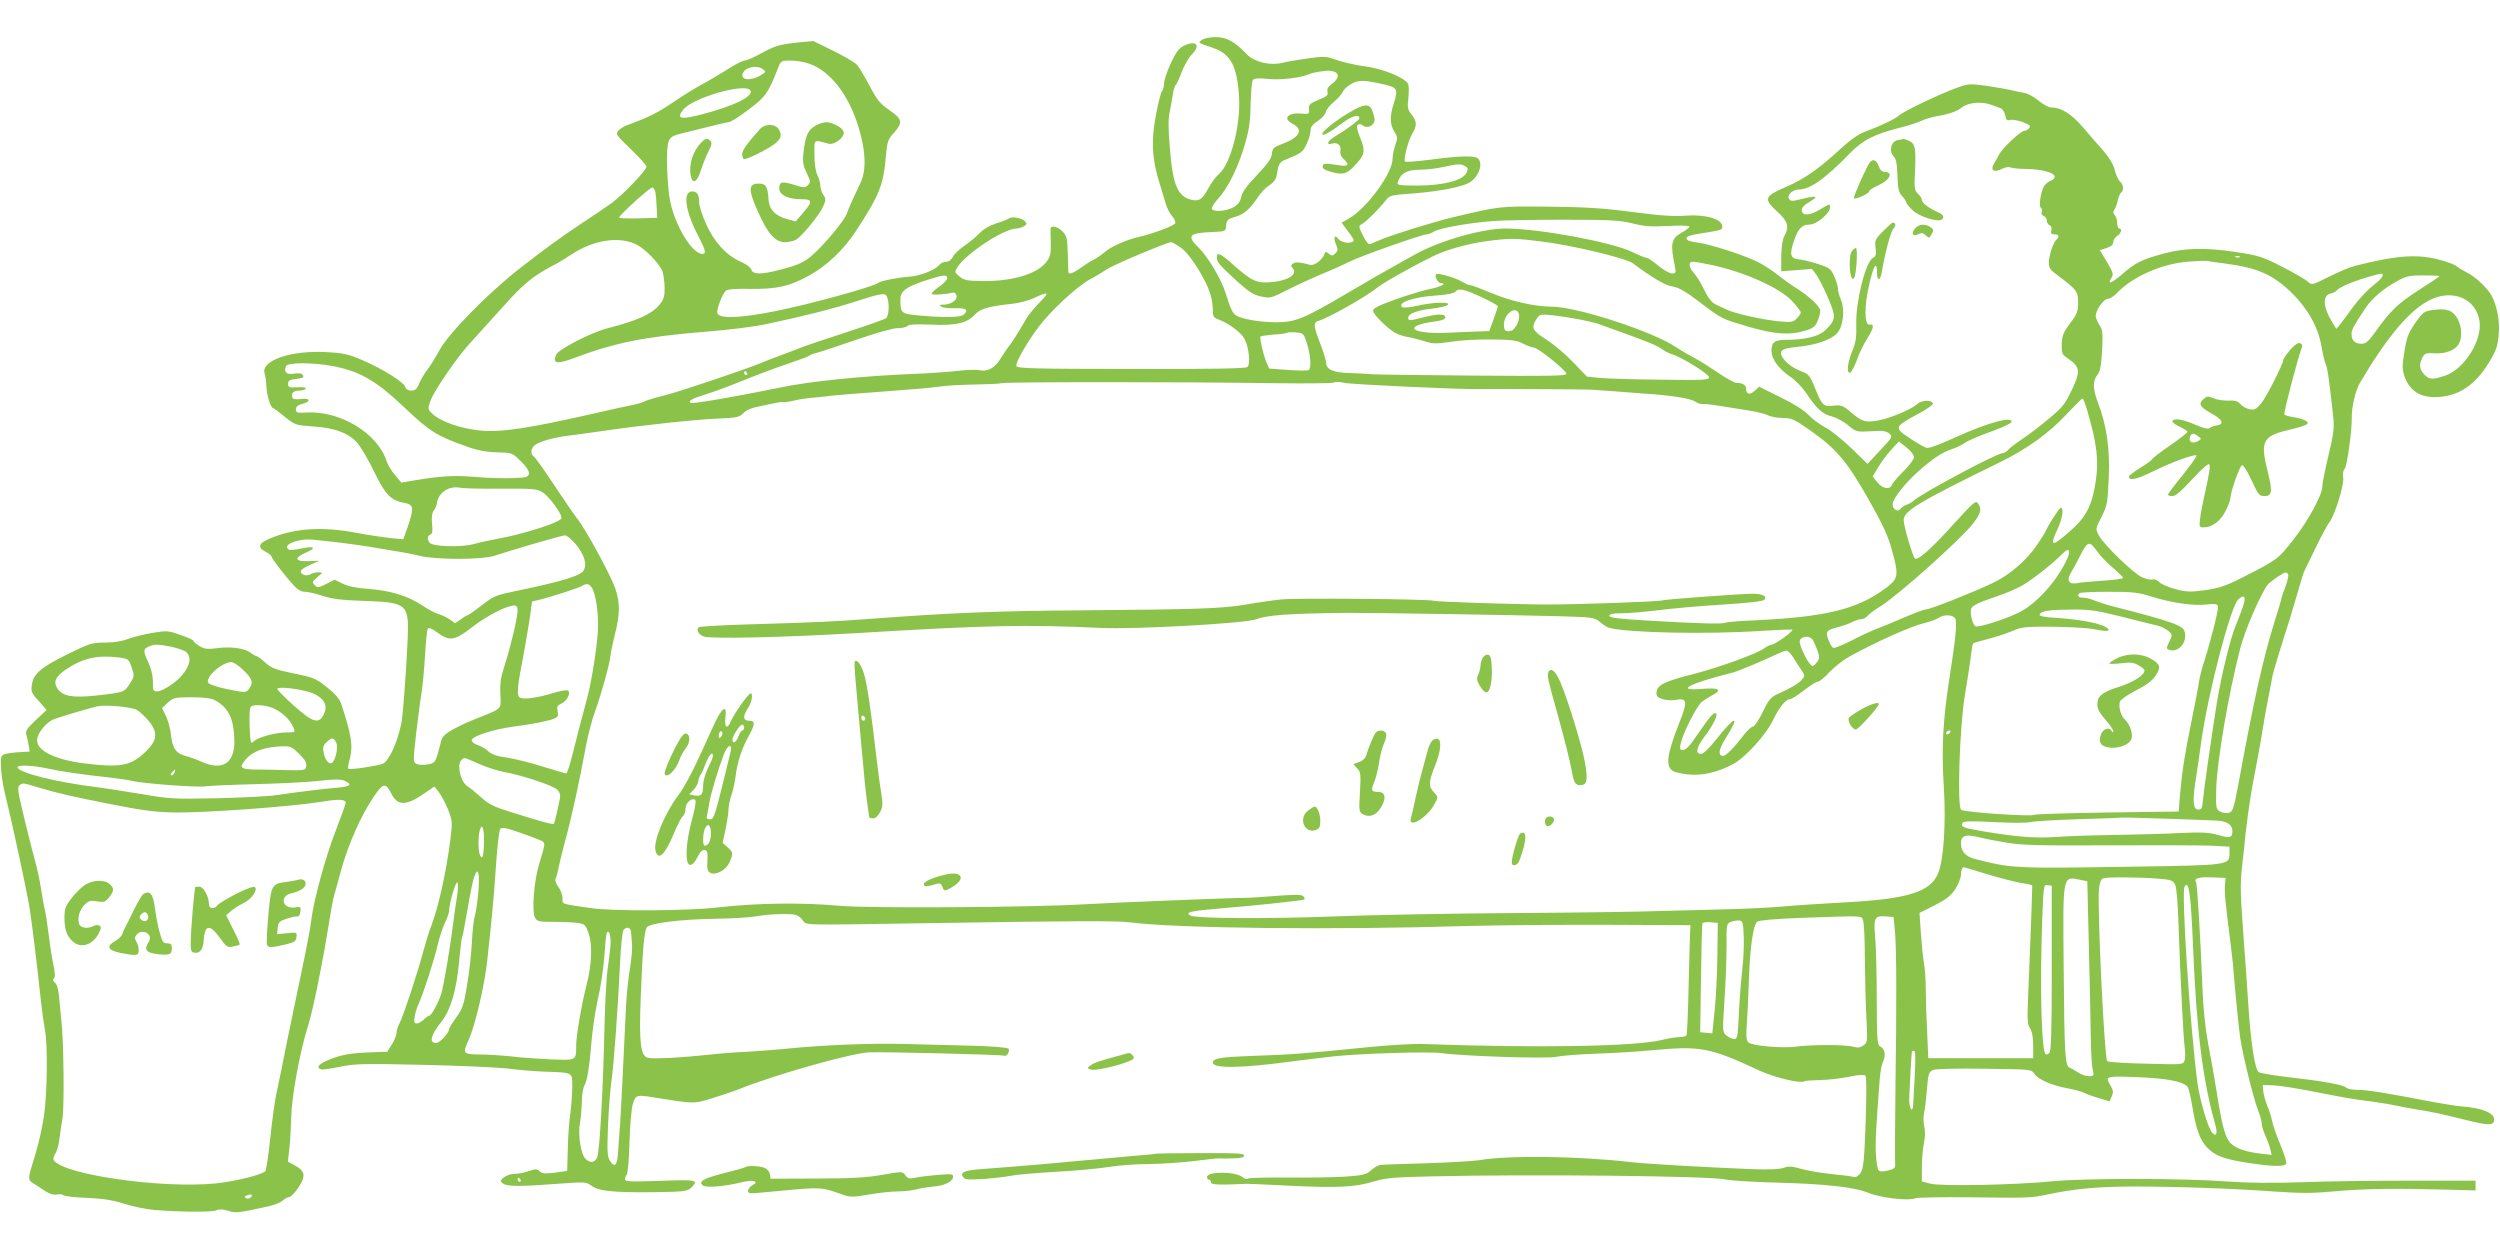 <?xml version="1.0" standalone="no"?>
<!DOCTYPE svg PUBLIC "-//W3C//DTD SVG 20010904//EN"
 "http://www.w3.org/TR/2001/REC-SVG-20010904/DTD/svg10.dtd">
<svg version="1.0" xmlns="http://www.w3.org/2000/svg"
 width="1280pt" height="640pt" viewBox="0 0 1280 640"
 preserveAspectRatio="xMidYMid meet">
<g transform="translate(0,640) scale(0.1,-0.1)"
fill="#8bc34a" stroke="none">
<path d="M6154 6196 c-21 -16 -25 -13 56 -41 92 -32 124 -92 134 -252 9 -143
-43 -342 -102 -393 -16 -14 -40 -45 -53 -70 -32 -59 -47 -71 -84 -64 -74 15
-100 73 -115 262 -9 101 -9 156 -1 190 5 26 13 66 16 89 4 24 10 45 15 48 4 2
18 32 30 66 13 33 36 74 52 90 49 49 21 76 -44 43 -22 -11 -39 -35 -64 -89
-19 -41 -34 -87 -34 -102 0 -16 -5 -34 -10 -39 -6 -6 -20 -60 -31 -120 -25
-127 -21 -220 11 -329 12 -38 28 -92 36 -119 7 -27 23 -60 35 -72 12 -13 19
-29 16 -37 -5 -13 -117 -55 -190 -71 -60 -14 -140 -49 -171 -77 -18 -15 -44
-33 -57 -39 -13 -6 -42 -24 -64 -40 -39 -29 -65 -38 -65 -22 0 4 -2 46 -3 94
-2 76 -5 90 -26 112 -26 27 -60 35 -62 14 -1 -7 0 -41 1 -75 1 -50 -2 -67 -21
-92 -47 -64 -174 -102 -332 -100 -77 1 -93 5 -115 24 -25 21 -25 23 -10 47 48
73 239 198 303 198 9 0 25 5 36 11 16 8 18 13 9 24 -15 18 -68 29 -83 17 -7
-5 -37 -17 -67 -26 -34 -11 -66 -30 -85 -50 -16 -18 -52 -47 -78 -65 -27 -18
-53 -44 -59 -57 -7 -15 -20 -24 -33 -24 -13 0 -29 -7 -36 -17 -21 -25 -96 -55
-148 -59 -68 -5 -151 -22 -164 -32 -26 -21 -363 -113 -532 -146 -178 -35 -281
-39 -292 -10 -6 17 25 100 44 116 9 7 52 11 126 9 134 -2 200 13 301 69 88 48
177 133 237 225 122 186 143 239 155 388 7 73 10 84 41 117 47 53 43 70 -23
116 -48 33 -64 52 -101 124 -25 47 -55 96 -66 109 -12 12 -67 45 -123 72
l-100 49 -93 -9 c-79 -9 -103 -16 -166 -50 -41 -23 -82 -41 -92 -41 -10 0 -50
-20 -88 -45 -39 -24 -96 -59 -129 -76 -32 -17 -99 -58 -150 -93 -80 -54 -121
-75 -238 -118 -15 -5 -34 -18 -42 -27 -15 -17 -11 -23 64 -95 44 -42 80 -82
80 -89 0 -19 -120 -144 -180 -188 -30 -21 -102 -70 -160 -108 -95 -63 -183
-127 -310 -226 -164 -128 -367 -336 -411 -420 -18 -33 -44 -76 -59 -95 -15
-19 -35 -52 -43 -72 -12 -30 -22 -38 -41 -38 -15 0 -27 7 -31 19 -8 25 -112
90 -217 136 -71 31 -98 37 -183 42 -185 11 -342 -43 -320 -110 4 -12 8 -42 9
-67 2 -44 22 -110 35 -110 3 0 30 -20 59 -44 52 -42 56 -43 140 -49 117 -7
191 -35 236 -90 18 -23 57 -90 85 -149 56 -114 82 -140 156 -154 43 -8 45 -26
13 -120 l-23 -65 -65 6 c-36 4 -112 15 -170 26 -182 35 -325 25 -452 -30 -55
-23 -61 -44 -18 -66 16 -9 30 -19 30 -24 0 -10 71 -102 114 -148 19 -22 39
-33 57 -33 15 0 56 -9 91 -21 47 -15 98 -22 197 -25 239 -8 246 -13 238 -202
-8 -170 -24 -386 -32 -425 -21 -100 -63 -192 -94 -207 -25 -11 -171 -33 -178
-26 -3 2 0 21 6 43 20 72 12 127 -43 292 -8 23 -32 51 -73 83 -56 45 -70 50
-169 70 -92 19 -113 26 -145 55 -20 18 -40 33 -44 33 -4 0 -19 8 -33 19 -34
23 -102 32 -174 22 -48 -6 -62 -4 -88 12 -16 10 -30 22 -30 26 0 4 -29 18 -66
30 -61 22 -70 23 -142 11 -42 -7 -99 -21 -125 -31 -31 -12 -73 -19 -119 -19
-67 0 -79 -4 -193 -60 -137 -68 -174 -100 -182 -157 -5 -35 -1 -43 36 -83 l40
-45 -56 -52 c-46 -44 -54 -56 -48 -75 4 -13 9 -37 12 -54 l5 -32 -67 -4 c-43
-3 -70 -9 -76 -19 -11 -17 -2 -121 18 -199 31 -124 104 -461 124 -575 10 -61
41 -311 59 -485 6 -52 15 -117 20 -143 15 -72 12 -328 -5 -442 -8 -55 -28
-143 -44 -195 -40 -129 -40 -130 -10 -149 14 -9 41 -26 60 -39 22 -15 43 -21
60 -18 14 3 30 1 35 -4 5 -5 59 -11 119 -13 82 -4 131 -11 190 -30 44 -14 114
-29 155 -32 136 -11 295 -12 317 -2 16 7 34 6 61 -2 39 -13 48 -12 204 22 31
7 65 20 75 30 11 9 24 17 30 17 14 0 48 39 67 78 20 39 11 61 -36 86 l-34 18
8 72 c4 39 8 109 9 156 2 105 45 340 87 470 24 77 72 311 102 498 12 73 23
139 25 145 2 7 20 73 40 147 37 135 103 284 168 380 50 73 61 75 92 14 31 -60
75 -60 165 2 l54 37 23 -29 c12 -16 34 -56 47 -89 23 -59 23 -62 11 -161 -21
-162 -61 -340 -95 -429 -11 -27 -29 -86 -41 -130 -28 -107 -103 -335 -123
-373 -9 -17 -16 -40 -16 -52 0 -11 -11 -37 -24 -58 l-23 -37 -89 -3 c-102 -4
-152 -13 -217 -41 -46 -20 -59 -37 -34 -46 6 -3 50 3 97 13 76 16 121 17 425
10 187 -4 383 -13 435 -19 52 -7 138 -14 190 -16 146 -5 140 -2 140 -77 0 -36
-5 -98 -10 -138 -6 -40 -12 -122 -13 -183 l-3 -110 -63 -9 c-51 -6 -66 -5 -78
7 -14 13 -20 13 -56 1 -22 -8 -54 -14 -72 -14 -18 0 -43 -8 -55 -18 -19 -16
-20 -19 -7 -30 21 -18 90 -18 297 -2 126 9 132 9 160 -12 41 -30 139 -37 417
-30 58 2 77 6 93 22 39 39 28 41 -160 34 -151 -5 -180 -4 -180 8 0 8 4 18 9
23 5 6 12 80 14 165 2 85 10 174 17 198 15 47 19 48 115 32 203 -32 194 -32
285 -5 47 14 112 36 145 49 180 73 578 185 665 188 91 3 681 -12 690 -17 14
-8 34 25 23 36 -6 6 -85 12 -184 15 -96 2 -255 6 -354 9 -174 4 -409 -5 -605
-25 -52 -5 -140 -12 -195 -15 -55 -2 -143 -9 -195 -15 -135 -15 -287 -23 -313
-16 -38 9 -46 80 -36 321 9 230 17 322 30 346 11 22 168 42 355 45 82 1 177 7
209 13 32 6 92 11 132 11 68 0 76 -2 99 -27 30 -33 -49 -30 689 -19 685 11
921 12 985 4 252 -32 1049 -40 1740 -19 157 4 476 7 710 6 l425 -2 -1 -24 c-1
-13 -5 -138 -8 -277 -3 -140 -8 -258 -11 -263 -4 -5 -20 -9 -37 -9 -16 0 -56
-6 -87 -14 -135 -34 -628 -43 -1236 -21 -44 1 -168 -6 -275 -17 -317 -32 -396
-38 -585 -44 -166 -6 -205 -12 -205 -35 0 -30 142 -29 400 6 63 8 160 20 215
26 127 15 497 26 556 17 101 -15 540 -30 587 -19 26 6 117 13 202 16 85 3 211
10 280 17 257 24 301 16 553 -101 81 -38 215 -70 236 -57 3 3 40 5 81 6 41 1
108 9 148 17 46 10 77 12 83 6 6 -6 6 -99 1 -240 -7 -194 -11 -234 -25 -257
-12 -17 -24 -25 -35 -22 -9 3 -62 10 -117 15 -55 6 -125 18 -155 27 -44 13
-61 14 -87 5 -22 -8 -76 -10 -165 -7 -284 12 -537 27 -618 36 -268 31 -625 36
-775 10 -33 -5 -157 -12 -275 -16 -118 -3 -224 -7 -236 -9 -11 -3 -32 -15 -46
-28 -23 -21 -40 -25 -127 -31 -55 -4 -187 -6 -294 -5 -106 1 -199 -1 -206 -5
-7 -5 -20 -2 -29 7 -35 30 -182 30 -182 1 0 -8 5 -14 10 -14 6 0 10 -6 10 -14
0 -12 43 -14 185 -7 6 0 105 -4 220 -10 246 -12 334 -7 430 22 59 18 105 22
300 26 502 12 1430 2 1500 -16 22 -5 126 -12 230 -15 276 -7 427 -23 500 -53
63 -26 207 -43 242 -28 10 4 128 6 263 5 319 -4 327 -4 412 14 135 29 252 40
433 41 228 0 521 -10 734 -26 132 -9 196 -9 311 2 146 13 305 15 570 8 l145
-4 0 25 0 25 -335 0 c-184 0 -434 -3 -555 -8 -147 -5 -275 -4 -385 4 -231 17
-724 17 -890 1 -190 -19 -576 -27 -628 -12 l-42 11 0 74 c0 41 5 96 11 124 6
31 7 62 1 83 -4 18 -5 49 -1 68 5 19 11 75 15 123 7 83 9 89 33 99 16 6 120 8
264 6 236 -3 238 -3 253 -26 19 -29 91 -60 169 -74 33 -6 71 -16 85 -23 14 -7
49 -20 78 -28 l53 -16 11 25 c9 20 8 31 -5 54 -30 51 -29 51 136 45 151 -6
234 -22 257 -49 6 -8 17 -54 25 -103 19 -116 39 -171 77 -210 41 -42 89 -59
215 -78 128 -19 182 -19 189 -2 2 7 -11 50 -30 95 -19 45 -38 98 -42 119 -4
21 -15 57 -25 80 -9 22 -19 56 -21 75 l-3 33 55 -2 c30 -1 127 -16 215 -34
187 -36 174 -34 290 -49 50 -7 104 -16 120 -20 17 -4 64 -13 105 -20 89 -14
121 -21 262 -56 113 -28 138 -27 138 5 0 33 -66 59 -165 66 -27 2 -108 15
-180 29 -218 42 -308 56 -355 56 -26 0 -51 5 -57 11 -15 15 -119 34 -298 54
-77 9 -145 21 -151 26 -20 17 -41 156 -54 364 -5 83 -14 211 -20 285 -20 272
-21 307 -11 400 6 52 12 104 13 115 2 46 30 252 40 299 15 77 48 254 57 316 7
46 20 112 47 253 3 17 45 155 86 282 10 33 30 100 44 148 13 48 28 95 33 105
5 9 30 62 57 117 26 55 58 114 70 130 30 40 78 198 71 232 -3 16 0 35 8 43 12
15 37 193 36 260 -1 55 19 142 42 180 140 237 254 372 358 424 117 58 237 7
254 -108 15 -100 -79 -248 -178 -280 -64 -21 -80 -20 -105 7 -25 26 -27 51 -9
87 11 21 18 24 64 21 57 -3 106 17 123 50 18 33 14 91 -9 130 -25 42 -57 52
-130 41 -41 -6 -48 -13 -86 -67 -35 -51 -43 -74 -55 -147 -12 -79 -11 -91 4
-133 27 -68 80 -101 162 -98 111 4 195 59 267 176 37 61 45 83 50 140 7 71 -7
148 -36 203 -20 38 -83 98 -127 119 -19 10 -43 24 -52 32 -9 8 -52 24 -95 35
-111 28 -218 20 -428 -34 -22 -5 -80 -30 -129 -54 -88 -44 -89 -45 -110 -26
-12 11 -70 45 -131 76 -102 52 -120 58 -240 76 -153 23 -257 21 -366 -8 -111
-30 -144 -46 -210 -103 -59 -51 -82 -59 -58 -21 11 17 8 28 -23 80 l-37 61 35
11 c23 8 34 18 34 31 0 10 9 24 20 31 21 13 27 38 10 38 -5 0 -10 13 -10 28 0
15 -6 34 -12 40 -9 9 -10 17 -2 30 7 10 15 32 18 50 4 17 12 34 17 37 14 9 11
41 -6 55 -9 7 -21 33 -27 58 -7 29 -28 64 -57 98 -25 28 -73 83 -106 122 -60
70 -112 102 -164 102 -12 0 -41 16 -64 35 -23 20 -56 37 -76 40 -20 3 -52 10
-71 15 -19 4 -74 14 -122 21 -82 11 -90 11 -150 -11 -91 -33 -270 -119 -293
-140 -21 -19 -94 -54 -178 -85 -30 -11 -74 -41 -120 -84 -116 -107 -189 -158
-283 -198 -111 -48 -116 -61 -45 -126 55 -49 64 -79 36 -127 -9 -16 -14 -54
-15 -102 l0 -77 79 6 78 6 23 -30 c12 -17 39 -70 60 -119 42 -99 41 -111 -17
-167 -32 -30 -104 -47 -199 -47 -58 0 -74 -12 -74 -56 0 -42 36 -92 95 -132
27 -18 64 -56 83 -85 53 -80 83 -107 130 -119 24 -6 62 -26 85 -46 41 -34 43
-34 115 -30 58 4 78 2 94 -11 19 -16 19 -18 -45 -86 l-65 -70 -85 82 c-47 45
-107 93 -134 106 -26 14 -64 42 -83 62 -21 23 -78 59 -144 91 l-109 54 -23
-21 c-25 -23 -44 -18 -44 11 0 19 -19 30 -50 30 -10 0 -54 24 -97 54 -43 29
-98 64 -123 76 -25 13 -64 36 -88 52 -116 80 -510 208 -638 208 -86 0 -214 29
-311 71 -51 21 -98 39 -105 39 -7 0 -26 8 -43 18 -32 20 -124 46 -132 38 -10
-10 9 -46 25 -46 34 0 -5 -20 -58 -30 -30 -6 -108 -29 -172 -52 -87 -31 -118
-46 -118 -59 0 -17 66 -84 111 -112 13 -8 42 -18 64 -22 22 -3 62 -14 88 -22
43 -14 60 -14 135 -3 48 8 142 13 209 12 101 -1 129 -4 162 -22 22 -11 47 -20
55 -20 20 0 166 -117 166 -134 0 -11 -83 -12 -477 -9 -263 2 -496 5 -518 7
-22 2 -74 5 -115 6 -83 2 -120 18 -120 53 -1 12 -14 56 -30 97 -34 87 -37 109
-12 116 58 18 250 127 306 173 33 28 249 146 316 174 80 32 178 56 279 67 82
10 122 9 233 -5 157 -18 441 -86 478 -113 101 -75 166 -113 203 -119 31 -4 67
-25 137 -78 118 -90 111 -86 256 -129 132 -38 208 -43 287 -19 40 12 52 22 63
49 8 18 14 42 14 53 0 21 -59 77 -128 119 -24 15 -63 43 -89 64 -25 20 -66 47
-92 61 -63 35 -253 97 -320 105 -39 5 -56 11 -56 22 0 11 24 18 93 28 85 13
93 16 90 35 -5 37 -87 60 -186 53 -62 -5 -135 0 -277 19 -153 20 -243 25 -432
27 -250 2 -240 3 -478 -53 -106 -25 -329 -95 -383 -119 -23 -11 -47 -20 -52
-20 -6 0 -20 21 -33 46 -22 46 -22 47 -2 58 22 12 89 80 120 120 19 26 26 27
145 36 69 5 161 18 205 29 66 16 85 25 108 52 28 35 35 77 15 97 -16 16 -89
15 -240 -5 -70 -9 -131 -14 -134 -10 -10 9 16 108 37 143 25 41 24 63 -4 98
-20 25 -22 35 -16 85 3 31 3 63 -2 72 -16 31 -130 78 -219 89 -47 6 -111 21
-144 32 -55 20 -64 21 -150 9 -50 -7 -110 -17 -132 -23 -63 -15 -143 5 -180
44 -61 64 -103 88 -159 88 -29 0 -60 -6 -71 -14z m-2011 -122 c108 -37 204
-161 254 -329 37 -124 39 -217 8 -283 -43 -90 -64 -138 -69 -155 -8 -27 -84
-122 -146 -184 -60 -61 -90 -77 -195 -104 -94 -25 -141 -25 -148 0 -3 11 -25
28 -54 41 -73 31 -139 103 -179 196 -19 42 -34 90 -34 105 0 42 -10 59 -36 59
-50 0 -36 -101 32 -230 36 -69 41 -90 21 -90 -53 0 -139 141 -166 270 -13 66
-21 228 -13 279 7 47 15 54 77 69 179 45 222 55 238 57 10 1 56 30 101 65 86
64 100 84 150 213 14 36 17 37 64 37 27 0 69 -7 95 -16z m-238 -28 c18 -13 17
-14 -6 -29 -51 -33 -110 -29 -96 7 12 32 71 45 102 22z m2923 -12 c31 -9 28
-36 -7 -62 -21 -15 -28 -27 -24 -42 4 -17 -3 -24 -46 -41 -45 -19 -51 -25 -49
-48 3 -24 0 -26 -31 -23 -77 8 -108 -24 -51 -53 55 -29 34 -69 -55 -102 -44
-16 -50 -22 -53 -51 -2 -24 -22 -51 -77 -109 -50 -53 -76 -88 -80 -111 -4 -23
-16 -39 -38 -52 -34 -21 -102 -27 -112 -10 -4 6 11 30 33 54 50 54 104 165
137 281 20 69 27 116 28 200 2 61 6 116 11 124 7 10 24 12 77 7 64 -7 168 5
214 25 11 5 34 10 50 12 17 2 35 5 40 5 6 1 20 -1 33 -4z m257 -66 c69 -15 75
-25 51 -98 -21 -64 -20 -109 3 -144 17 -26 18 -32 5 -69 -8 -22 -14 -53 -14
-70 0 -75 -137 -260 -229 -309 l-32 -18 23 -31 c41 -55 42 -58 36 -65 -14 -13
-62 -6 -75 12 -19 26 -28 9 -13 -26 11 -27 11 -34 -3 -47 -14 -14 -18 -14 -33
-2 -15 12 -18 12 -22 0 -11 -32 -53 -63 -75 -57 -49 14 -73 16 -86 7 -13 -8
-13 -12 -1 -26 24 -29 -24 -61 -104 -69 -80 -8 -103 2 -198 85 -70 63 -88 71
-88 40 0 -23 16 -41 107 -124 57 -51 83 -68 120 -75 46 -10 51 -9 133 33 47
24 126 60 175 81 50 20 115 49 146 65 61 30 369 139 394 139 9 0 26 7 38 15
25 16 172 43 297 53 47 4 211 7 365 7 242 0 290 -3 354 -19 60 -15 95 -18 182
-13 60 3 109 2 109 -3 0 -5 -18 -19 -40 -31 -54 -31 -59 -56 -34 -176 6 -29 4
-33 -16 -33 -12 0 -44 18 -70 40 -26 22 -53 40 -60 40 -6 0 -39 13 -73 30
-107 51 -478 120 -649 120 -119 0 -339 -63 -463 -133 -11 -6 -54 -30 -95 -53
-41 -22 -154 -87 -250 -144 -228 -134 -267 -150 -370 -150 -45 0 -110 7 -146
16 -72 18 -72 18 -109 134 -23 72 -90 185 -137 231 -64 62 -52 77 72 81 65 3
65 3 68 34 3 28 8 33 47 44 45 13 75 39 118 104 14 21 39 47 56 57 17 10 33
30 36 44 3 14 7 36 10 50 4 16 16 30 33 36 85 34 93 40 112 82 11 23 20 54 20
68 0 19 10 32 38 50 20 13 38 34 40 45 2 12 21 36 42 53 21 17 41 40 45 51 4
11 23 29 43 40 40 22 65 21 167 -2z m-3242 -33 c12 -30 -86 -78 -251 -121
-108 -28 -130 -22 -95 23 46 63 329 143 346 98z m6362 -75 c11 -4 28 -11 38
-14 9 -3 20 -19 24 -36 4 -25 9 -29 25 -24 11 3 40 -2 64 -11 37 -14 43 -20
33 -31 -6 -8 -18 -14 -25 -14 -18 0 -111 -88 -128 -120 -7 -14 -19 -35 -26
-47 -22 -34 -1 -49 39 -28 18 9 37 12 44 8 7 -4 44 -8 82 -8 78 -1 145 -19
145 -40 0 -8 -9 -17 -20 -20 -11 -4 -27 -16 -34 -28 -18 -29 -29 -104 -16
-112 5 -3 7 -12 4 -20 -4 -8 1 -18 10 -21 9 -3 16 -14 16 -24 0 -10 6 -20 14
-23 9 -4 12 -14 9 -26 -4 -16 -1 -21 16 -21 23 0 27 -10 9 -28 -17 -17 -38
-82 -38 -118 0 -25 8 -37 43 -62 100 -75 107 -84 107 -141 0 -45 -5 -59 -41
-106 -35 -47 -41 -62 -43 -107 -1 -48 1 -53 34 -75 60 -41 63 -66 18 -159 -33
-71 -48 -90 -116 -146 -42 -36 -104 -83 -137 -105 -34 -23 -67 -48 -74 -57 -7
-9 -20 -16 -27 -16 -30 0 -406 -201 -453 -241 -10 -10 -28 -20 -39 -23 -11 -4
-26 -13 -32 -22 -15 -17 -40 -2 -40 25 1 27 62 105 130 166 77 68 120 97 175
116 22 7 52 22 66 32 15 11 73 36 130 56 56 20 104 42 107 49 11 34 -122 -2
-288 -78 -81 -37 -136 -57 -147 -53 -27 10 -127 74 -135 87 -16 23 -6 33 82
81 50 26 89 53 87 59 -7 20 -58 18 -81 -3 -30 -28 -153 -79 -213 -86 -56 -8
-70 -3 -131 48 -36 31 -46 34 -84 30 -52 -6 -58 -1 -96 92 -26 64 -30 69 -77
87 -58 23 -107 75 -94 99 6 12 29 18 82 23 90 8 175 37 204 71 30 34 40 119
19 169 -9 21 -16 48 -16 60 0 11 -9 40 -19 62 -17 38 -25 44 -82 62 -35 12
-80 22 -99 24 -43 4 -49 25 -25 95 21 62 41 83 79 83 37 0 106 58 106 89 0 19
-3 18 -49 -10 -55 -34 -96 -36 -96 -4 0 12 14 27 38 40 20 12 35 24 32 27 -3
3 -33 -1 -66 -10 -52 -13 -62 -13 -69 -1 -13 20 18 49 52 49 55 0 136 57 257
183 70 71 126 100 266 135 33 8 79 23 101 33 23 10 59 21 80 24 60 10 107 26
125 42 36 30 109 36 164 13z m-2705 -310 c17 -9 18 -14 8 -35 -18 -39 -119
-65 -251 -65 -97 0 -106 2 -100 18 16 46 44 62 112 63 36 0 91 7 121 14 72 16
88 17 110 5z m-4145 -132 c3 -13 6 -48 7 -78 l3 -55 -97 -3 c-54 -1 -98 0 -98
4 0 12 156 154 170 154 5 0 12 -10 15 -22z m-98 -269 c45 -22 119 -97 135
-139 5 -14 10 -50 11 -82 0 -48 -4 -61 -28 -90 -40 -47 -108 -78 -265 -119
-83 -21 -249 -107 -262 -134 -21 -47 2 -52 94 -17 208 78 359 108 663 133 128
10 256 26 320 40 190 40 339 78 458 116 110 36 141 42 152 33 19 -16 20 -103
2 -119 -8 -6 -99 -38 -203 -72 -104 -34 -209 -69 -234 -79 -25 -10 -72 -28
-105 -40 -33 -12 -73 -28 -90 -35 -71 -31 -437 -154 -505 -170 -41 -10 -84
-23 -95 -28 -11 -6 -36 -14 -55 -18 -19 -3 -125 -27 -235 -52 -297 -67 -438
-89 -537 -83 -113 8 -229 48 -271 94 -16 17 -16 23 -4 58 18 51 136 224 201
294 28 31 104 115 169 187 113 126 156 161 278 224 14 8 46 27 70 43 114 77
246 98 336 55z m2790 -18 c25 -18 59 -61 91 -114 52 -86 71 -142 72 -207 0
-32 4 -37 34 -48 49 -18 113 -67 129 -99 22 -43 30 -128 14 -142 -10 -8 -176
-11 -596 -10 -489 0 -583 3 -587 14 -8 19 78 162 141 235 68 80 186 185 238
211 23 12 60 34 82 49 37 25 306 138 331 140 6 0 29 -13 51 -29z m5420 -47
c-3 -3 -12 -4 -19 -1 -8 3 -5 6 6 6 11 1 17 -2 13 -5z m-76 -33 c166 -22 242
-55 337 -145 83 -79 140 -177 157 -275 8 -45 18 -87 22 -94 8 -13 16 -63 34
-225 13 -108 13 -110 -32 -299 -10 -45 -19 -93 -19 -106 0 -41 -77 -181 -147
-269 -82 -104 -78 -101 -274 -201 -76 -38 -111 -49 -181 -59 -75 -10 -95 -9
-151 6 -36 10 -73 26 -82 36 -9 10 -24 16 -35 13 -10 -3 -34 3 -54 12 -46 22
-197 169 -220 214 -18 33 -17 34 14 95 29 58 31 70 37 201 6 151 -11 267 -56
385 -26 68 -27 110 -2 141 14 18 19 48 24 125 4 89 3 105 -14 130 -10 16 -19
37 -19 46 0 30 41 88 62 88 10 0 31 13 46 29 80 84 228 150 362 161 47 4 92 6
100 4 8 -2 49 -8 91 -13z m-2631 -7 c174 -37 354 -118 418 -188 23 -25 42 -50
42 -56 0 -5 -9 -19 -21 -31 -19 -19 -28 -20 -92 -14 -78 7 -227 40 -267 60
-14 6 -38 18 -55 26 -21 10 -39 33 -60 76 -16 34 -40 72 -52 85 -27 29 -30 58
-5 58 9 0 51 -7 92 -16z m3439 -56 c0 -7 -22 -30 -49 -50 -27 -21 -71 -68 -99
-105 -27 -38 -58 -79 -69 -93 l-20 -24 -21 34 c-49 80 -51 140 -5 148 10 2 24
9 29 16 14 16 82 45 157 67 78 22 78 22 77 7z m-7349 -12 c0 -8 -18 -27 -40
-43 -22 -15 -40 -32 -40 -37 0 -8 66 -4 110 6 8 2 16 -6 18 -18 3 -22 -31 -44
-71 -44 -18 0 -19 -2 -7 -10 8 -6 39 -9 69 -8 58 2 73 -9 45 -33 -18 -15 -98
-16 -231 -4 -89 8 -93 12 -93 81 0 43 27 64 123 96 94 31 117 34 117 14z
m7640 10 c0 -2 -47 -34 -104 -70 -107 -68 -149 -109 -224 -215 -35 -49 -49
-61 -71 -61 -34 0 -51 17 -51 49 0 24 8 38 73 136 32 48 91 98 161 136 44 25
62 29 134 29 45 0 82 -2 82 -4z m-4897 -111 c43 -20 77 -40 76 -43 0 -4 -10
-34 -22 -67 l-22 -60 -55 -2 c-30 -1 -96 -4 -145 -6 -200 -11 -256 34 -72 58
31 4 47 11 47 21 0 18 -40 18 -113 -1 -71 -18 -77 -18 -77 -2 0 21 47 39 123
47 38 4 74 13 80 19 17 17 -79 14 -159 -5 -39 -9 -71 -11 -76 -6 -23 23 58 51
174 59 58 4 92 11 100 20 16 20 48 12 141 -32z m-2270 -23 c-26 -27 -57 -64
-68 -83 -48 -82 -69 -116 -89 -141 -11 -14 -32 -45 -45 -67 -28 -46 -66 -66
-109 -56 -17 3 -65 2 -109 -4 -43 -5 -141 -12 -218 -15 -271 -11 -538 -38
-695 -71 -207 -43 -443 -84 -453 -78 -16 9 5 22 70 42 38 11 124 43 193 71 69
28 172 67 229 86 57 19 109 38 115 43 6 5 22 11 36 14 14 3 104 33 200 66 104
36 192 61 217 61 23 0 45 5 49 11 5 8 42 10 118 7 130 -6 186 7 226 50 28 32
73 44 196 57 34 4 83 17 110 30 74 35 80 30 27 -23z m2453 -57 c10 -25 -15
-82 -38 -88 -29 -8 -38 -1 -38 31 0 54 60 99 76 57z m314 -31 c41 -8 82 -18
90 -21 8 -3 56 -20 105 -38 146 -52 199 -74 225 -93 14 -10 35 -21 48 -25 45
-11 192 -102 192 -118 0 -15 -24 -16 -246 -13 -136 1 -276 6 -313 9 l-66 7
-70 73 c-38 40 -100 92 -137 116 -73 46 -80 61 -51 106 16 24 20 25 82 19 36
-4 100 -14 141 -22z m-1398 -124 c19 -62 23 -126 8 -135 -6 -3 -53 -3 -106 1
l-96 7 -14 33 c-17 41 -36 125 -30 131 3 3 33 7 68 10 34 2 64 6 67 9 3 3 23
4 45 2 39 -3 41 -4 58 -58z m-4985 -115 c135 -26 220 -75 360 -208 128 -122
167 -148 311 -199 65 -24 107 -32 166 -34 78 -2 79 -2 123 -46 28 -27 43 -50
41 -63 -3 -18 -12 -20 -83 -23 -44 -2 -129 1 -190 6 -108 9 -170 6 -310 -17
l-70 -12 -32 38 c-18 21 -38 54 -44 73 -46 142 -236 257 -409 248 -49 -3 -55
-1 -55 16 0 14 10 22 33 28 47 12 41 32 -8 25 -25 -3 -40 -1 -43 7 -8 22 5 36
33 36 16 0 32 4 35 10 4 6 -12 9 -42 7 -42 -2 -48 0 -48 18 0 16 8 21 42 25
33 4 41 8 34 19 -6 10 -20 12 -46 8 -38 -6 -53 7 -41 38 7 20 137 20 243 0z
m2118 -35 c3 -5 1 -10 -4 -10 -6 0 -11 5 -11 10 0 6 2 10 4 10 3 0 8 -4 11
-10z m2705 -52 c151 -2 285 -1 297 3 12 5 36 4 55 -1 27 -8 608 -35 688 -32
44 1 544 -1 575 -3 17 -1 68 -5 115 -8 47 -4 117 -9 155 -12 132 -8 238 -24
262 -40 13 -9 32 -15 41 -14 9 2 51 -3 92 -10 41 -6 107 -17 145 -23 39 -6 82
-17 97 -24 15 -8 49 -14 76 -14 44 0 58 -6 138 -62 136 -96 188 -157 296 -346
72 -126 102 -189 122 -259 39 -138 37 -154 -26 -202 -146 -110 -307 -150 -673
-167 -77 -3 -144 -9 -150 -12 -13 -8 -132 -5 -387 10 -158 9 -208 15 -208 25
0 9 18 13 63 13 34 0 117 7 182 15 66 9 214 22 328 29 132 8 212 17 220 25 17
17 -8 31 -58 31 -60 0 -456 -29 -464 -34 -9 -6 -427 -21 -586 -21 -162 0 -575
14 -584 19 -15 9 -702 15 -781 7 -47 -5 -130 -17 -185 -27 -121 -20 -244 -24
-845 -29 -424 -3 -659 -12 -1095 -45 -164 -12 -266 -17 -577 -26 -147 -4 -272
-11 -279 -15 -17 -10 -4 -38 24 -48 34 -13 406 -5 792 18 664 40 859 44 1240
26 183 -8 737 23 795 44 59 22 166 30 470 33 102 1 821 -10 1079 -17 176 -5
184 -6 212 -29 16 -14 37 -27 46 -30 91 -26 506 -35 782 -16 85 5 156 8 158 6
7 -7 -89 -76 -104 -76 -8 0 -26 -9 -41 -20 -39 -28 -227 -96 -361 -131 -147
-37 -185 -56 -189 -90 -3 -22 2 -29 29 -38 18 -6 48 -8 66 -5 62 12 65 -5 22
-114 -67 -172 -74 -228 -29 -252 12 -6 48 -13 83 -16 70 -5 146 14 221 54 64
35 169 151 205 227 31 65 64 105 85 105 8 0 40 20 72 45 31 25 64 45 72 45 8
0 35 22 60 50 26 27 72 63 102 79 146 80 320 157 390 173 25 6 54 17 65 24 25
18 69 18 84 0 13 -15 6 -91 -29 -316 -32 -206 -40 -353 -28 -543 12 -190 0
-376 -28 -446 -39 -99 -156 -135 -494 -152 -102 -6 -237 -14 -300 -20 -63 -6
-185 -12 -270 -14 -85 -2 -240 -6 -345 -9 -104 -4 -455 -9 -780 -11 -324 -2
-729 -10 -900 -17 -340 -13 -709 -11 -739 4 -32 17 -2 24 154 37 206 17 423
41 429 46 2 3 0 10 -7 17 -8 8 -45 8 -139 1 -70 -6 -139 -10 -153 -10 -53 1
-674 -24 -830 -33 -266 -16 -1096 -21 -1245 -8 -202 18 -426 15 -630 -8 -152
-18 -534 -20 -645 -4 -162 23 -150 19 -150 51 0 17 -10 43 -21 58 -12 16 -18
34 -15 40 4 6 11 32 16 59 5 26 21 90 35 142 29 103 75 314 105 480 11 58 31
134 44 170 31 83 76 244 81 290 2 19 13 71 24 115 26 101 26 160 1 233 -25 70
-151 303 -195 357 -17 22 -71 101 -120 175 -49 74 -95 139 -102 143 -20 13
-15 45 10 61 28 18 96 37 172 46 33 4 112 15 175 24 204 30 482 59 589 63 94
4 107 7 127 28 14 15 42 27 80 34 32 7 70 15 84 18 14 3 31 5 39 4 7 -1 34 2
60 9 25 6 73 13 106 15 33 3 74 7 90 10 17 2 131 11 255 20 124 9 253 20 286
25 34 6 115 10 180 11 66 1 129 4 142 7 25 7 949 7 1402 0z m4158 -145 c49
-169 58 -250 42 -358 -18 -122 -50 -185 -132 -255 -95 -83 -106 -81 -63 12 25
53 33 108 16 108 -8 0 -67 -93 -80 -125 -2 -5 -21 -35 -42 -66 -53 -78 -141
-154 -226 -194 -99 -47 -320 -135 -341 -135 -9 0 -60 -19 -112 -41 -52 -23
-113 -48 -135 -56 -22 -8 -80 -34 -128 -59 -49 -25 -94 -44 -100 -41 -7 2 -18
21 -26 42 -15 43 -11 49 54 65 22 6 53 17 68 25 16 8 37 15 47 15 9 0 24 7 31
16 7 9 38 32 69 51 97 62 414 346 474 425 38 50 44 74 23 101 -11 16 -23 5
-116 -97 -125 -139 -196 -202 -208 -184 -14 22 -55 162 -56 193 -3 47 71 92
488 296 142 69 254 150 346 248 41 44 77 80 81 80 4 1 16 -29 26 -66z m-888
-233 c0 -10 -24 -43 -53 -72 -30 -29 -57 -61 -60 -70 -10 -27 -49 -21 -75 13
l-24 29 28 47 c15 26 45 66 67 90 l39 43 39 -31 c22 -17 39 -39 39 -49z
m-7235 -162 c162 1 184 -1 212 -18 35 -21 104 -116 97 -134 -8 -22 -201 -83
-334 -106 -36 -7 -88 -18 -116 -26 -63 -17 -212 -13 -225 8 -13 19 -11 35 5
41 10 4 12 19 8 56 -3 34 0 56 9 67 7 9 14 26 16 37 8 56 60 90 118 80 17 -4
111 -6 210 -5z m379 -280 c48 -56 64 -109 43 -141 -16 -25 -116 -55 -317 -97
-137 -28 -139 -29 -207 -82 -34 -26 -65 -48 -69 -48 -3 0 -19 -9 -35 -21 l-29
-20 -28 20 c-16 11 -41 23 -57 27 -15 4 -54 24 -86 46 -74 48 -158 74 -274 83
-59 4 -104 13 -131 27 l-41 20 -43 -22 c-39 -20 -44 -20 -59 -6 -14 15 -13 18
14 41 29 24 29 24 7 25 -13 0 -32 -4 -42 -10 -22 -12 -50 -3 -50 15 0 7 21 22
48 33 l47 21 -54 -2 c-72 -3 -78 16 -14 44 57 25 43 35 -28 20 -28 -6 -55 -9
-60 -5 -38 23 43 57 120 51 91 -8 232 -26 296 -37 33 -6 89 -15 124 -21 36 -5
94 -16 130 -25 88 -21 317 -20 381 0 90 30 345 104 362 105 9 0 33 -18 52 -41z
m7795 -43 c13 -19 47 -55 77 -80 30 -26 54 -50 54 -54 0 -4 -46 -11 -103 -14
-56 -4 -117 -9 -134 -13 -41 -8 -54 16 -29 55 9 14 29 51 44 81 40 81 50 84
91 25z m-162 -51 c-57 -113 -155 -218 -242 -261 -67 -33 -202 -76 -219 -70
-16 6 -32 68 -23 92 7 16 40 31 143 66 38 13 92 36 119 52 54 31 164 119 204
161 37 39 47 17 18 -40z m1138 -64 c4 -6 -3 -35 -14 -65 -12 -30 -21 -58 -21
-63 0 -4 -16 -56 -35 -117 -59 -190 -108 -411 -187 -844 -20 -105 -26 -125
-44 -132 -12 -4 -31 -2 -45 5 -23 12 -24 15 -22 117 4 140 62 483 123 719 24
95 107 285 142 328 14 16 78 60 90 61 4 1 10 -4 13 -9z m-8683 -72 c19 -35 31
-116 30 -198 -1 -76 -31 -273 -56 -365 -36 -133 -47 -178 -72 -277 -15 -60
-30 -108 -35 -108 -4 0 -58 16 -120 35 -62 20 -144 40 -183 46 -49 6 -77 16
-94 31 -12 12 -37 27 -55 33 -18 5 -32 17 -32 25 0 20 111 56 215 70 94 12
173 27 208 41 19 8 22 14 17 37 -5 24 -2 30 20 40 28 13 48 52 34 66 -5 5 -36
0 -76 -12 -85 -26 -154 -35 -172 -23 -16 11 -13 53 19 216 11 61 26 147 33
193 l11 82 41 10 c69 18 199 60 215 70 24 15 38 12 52 -12z m7985 -43 c104
-32 214 -48 279 -40 44 5 55 3 60 -9 5 -13 -42 -199 -78 -306 -6 -19 -15 -55
-19 -80 -3 -25 -21 -115 -38 -200 -36 -174 -50 -268 -60 -385 l-6 -80 -365 -5
c-201 -3 -369 -8 -375 -12 -17 -10 -359 13 -374 26 -21 17 -8 421 19 586 12
69 25 156 30 193 4 38 10 70 12 73 3 2 38 13 79 23 41 11 97 29 124 41 45 20
66 22 204 21 84 -1 176 -6 203 -11 70 -14 95 -13 81 1 -25 25 -131 47 -271 56
-55 3 -82 9 -79 16 6 19 46 25 161 26 96 1 128 -4 265 -38 86 -22 167 -42 181
-45 14 -3 36 -15 50 -25 24 -19 24 -20 7 -56 -16 -33 -16 -36 -1 -42 46 -17
94 37 80 91 -8 34 -66 54 -366 131 -30 7 -72 21 -92 29 -21 9 -49 16 -63 16
-24 0 -32 10 -18 23 3 4 71 7 149 7 124 0 153 -3 221 -25z m466 -53 c-9 -26
-24 -65 -33 -87 -28 -63 -76 -258 -100 -405 -28 -178 -68 -455 -72 -505 -2
-32 -7 -40 -23 -40 -27 0 -31 44 -11 164 8 53 20 134 26 181 36 255 152 701
191 732 32 27 40 13 22 -40z m-8833 -19 c0 -36 -37 -190 -67 -282 -19 -58 -24
-90 -21 -145 3 -79 11 -71 -107 -119 -33 -13 -67 -27 -75 -31 -8 -3 -37 -18
-65 -33 -39 -22 -51 -35 -58 -63 -26 -105 -27 -107 -69 -114 -21 -4 -47 -2
-56 3 -17 9 -17 16 -1 159 10 83 22 176 28 208 5 33 13 116 17 186 4 69 10
131 14 138 5 9 20 3 50 -19 63 -46 88 -42 180 30 75 58 174 108 213 109 12 0
17 -8 17 -27z m6629 -146 c6 -8 17 -32 25 -54 13 -36 13 -44 0 -62 -8 -12 -19
-21 -24 -21 -17 0 -72 109 -65 130 7 23 47 27 64 7z m-8403 -38 c32 -7 67 -19
77 -27 40 -35 7 -108 -73 -166 -28 -20 -61 -36 -74 -36 -22 0 -24 4 -23 48 0
31 -8 67 -25 104 -27 58 -26 67 12 81 24 9 42 8 106 -4z m8306 -56 c12 -20 31
-49 42 -65 18 -28 18 -29 0 -50 -19 -20 -57 -42 -126 -73 -31 -14 -44 -30 -73
-91 -20 -41 -42 -74 -50 -74 -7 0 -28 -19 -46 -42 -50 -66 -92 -108 -106 -108
-29 0 -24 33 16 96 72 115 46 111 -49 -8 -38 -49 -69 -78 -81 -78 -30 0 -23
34 17 87 43 56 70 110 61 119 -11 11 -32 -13 -92 -101 -39 -59 -63 -85 -77
-85 -17 0 -19 4 -13 33 11 52 83 194 109 214 13 10 38 26 56 35 49 27 29 38
-55 31 -142 -12 -71 26 155 83 26 6 131 50 215 89 28 13 55 24 62 24 6 1 22
-15 35 -36z m-8575 1 c51 -7 52 -8 67 -51 15 -43 14 -46 -9 -83 -29 -45 -29
-45 -171 -61 -126 -13 -173 -4 -200 36 -22 33 -10 60 40 95 89 60 160 77 273
64z m640 -66 c46 -45 51 -62 29 -94 -14 -19 -20 -20 -68 -11 -61 10 -121 26
-137 37 -33 20 61 110 114 110 10 0 39 -19 62 -42z m363 -121 c52 -26 69 -61
48 -104 -25 -52 -56 -43 -152 43 -47 42 -86 81 -86 86 0 17 141 -2 190 -25z
m-512 -31 c73 -38 101 -98 102 -213 0 -112 -63 -151 -168 -103 -24 11 -61 24
-83 30 -49 13 -67 41 -74 111 -3 30 -15 72 -26 94 l-19 40 30 28 c28 25 36 27
121 27 58 0 100 -5 117 -14z m-399 -50 c15 -8 43 -34 63 -58 49 -60 44 -101
-22 -162 -71 -67 -126 -77 -305 -55 -152 19 -245 64 -245 119 0 35 47 93 87
108 41 15 194 60 223 66 43 8 169 -3 199 -18z m683 14 c44 -13 93 -52 113 -91
21 -39 20 -39 -27 -39 -56 0 -145 -24 -168 -45 -17 -16 -18 -12 -22 77 -2 57
0 96 7 100 14 11 54 10 97 -2z m8603 -130 c-3 -5 -11 -10 -16 -10 -6 0 -7 5
-4 10 3 6 11 10 16 10 6 0 7 -4 4 -10z m-8264 -51 c12 -24 -2 -92 -22 -105
-16 -9 -35 16 -42 53 -5 26 -2 37 15 53 27 25 35 25 49 -1z m-189 -59 c28 -27
39 -46 36 -62 -3 -22 -6 -23 -103 -21 -55 2 -125 3 -155 3 -78 1 -88 9 -54 49
38 46 98 67 193 70 38 1 48 -4 83 -39z m920 -51 c38 -17 95 -35 126 -41 92
-16 254 -70 275 -91 13 -13 17 -27 14 -45 -16 -78 -28 -126 -31 -130 -5 -5
-71 13 -223 61 -84 26 -112 40 -150 75 -27 24 -56 48 -66 54 -37 19 -60 111
-35 136 15 15 9 17 90 -19z m-2212 -23 c71 -16 191 -33 315 -46 44 -5 98 -13
120 -18 58 -14 339 -35 377 -28 18 3 132 8 253 11 121 3 268 10 327 17 81 9
114 9 133 0 41 -19 29 -29 -37 -35 -69 -5 -203 -22 -313 -38 -38 -6 -176 -13
-305 -16 -222 -5 -243 -3 -390 22 -85 14 -187 30 -225 35 -209 25 -405 75
-405 102 0 13 80 9 150 -6z m654 -21 c-4 -8 -11 -15 -16 -15 -6 0 -5 6 2 15 7
8 14 15 16 15 2 0 1 -7 -2 -15z m-690 -79 c91 -27 159 -43 356 -82 171 -34
235 -42 335 -44 157 -2 598 30 752 55 88 15 123 13 123 -6 0 -5 -23 -69 -51
-142 -53 -136 -114 -360 -125 -457 -3 -30 -23 -136 -44 -235 -21 -99 -57 -272
-80 -385 -22 -113 -47 -234 -55 -270 -8 -36 -22 -137 -31 -225 -9 -88 -21
-165 -25 -171 -14 -18 -156 -53 -254 -63 -275 -28 -784 45 -830 119 -4 6 0 21
8 33 8 12 17 42 20 67 3 25 11 77 17 115 10 63 6 406 -6 500 -2 17 -6 64 -10
105 -4 51 -11 79 -22 88 -11 8 -13 15 -6 22 7 7 6 29 -2 68 -7 31 -18 100 -24
152 -7 52 -15 111 -20 130 -5 19 -14 69 -20 110 -6 41 -20 104 -30 140 -23 85
-69 272 -82 334 -7 38 -6 51 4 57 17 11 11 12 102 -15z m11163 -169 c41 -5 63
-23 63 -53 0 -33 -13 -37 -74 -19 -43 13 -82 15 -192 10 -77 -4 -227 -8 -334
-10 -107 -1 -243 -6 -302 -10 -107 -8 -207 0 -388 31 -89 15 -104 22 -92 41 6
9 44 10 160 4 85 -5 169 -5 190 0 20 5 134 11 252 15 118 3 216 7 217 8 3 2
469 -13 500 -17z m-8889 -113 c-2 -72 -9 -91 -22 -58 -8 20 -8 92 0 121 12 45
24 10 22 -63z m285 15 c32 -14 32 -9 -3 -124 -26 -86 -38 -242 -21 -273 11
-20 20 -22 99 -22 48 0 104 -3 124 -6 33 -6 38 -11 53 -57 19 -58 14 -159 -11
-257 -24 -91 -54 -262 -54 -312 0 -79 3 -77 -128 -72 -64 3 -155 9 -202 15
-47 5 -120 10 -162 10 -89 1 -91 4 -57 78 33 75 81 280 94 406 7 66 18 165 23
220 6 55 16 176 22 270 6 93 16 175 21 181 8 9 30 6 92 -16 45 -15 95 -34 110
-41z m7515 -14 c77 -13 173 -15 525 -13 238 1 473 0 522 -2 l90 -5 0 -35 c0
-59 -5 -60 -477 -67 -627 -10 -634 -10 -826 39 -48 12 -72 39 -72 80 0 39 23
48 89 32 31 -8 98 -21 149 -29z m-107 -160 c63 -19 140 -39 173 -45 32 -5 60
-11 61 -12 1 -3 -8 -268 -21 -566 -5 -121 -4 -146 10 -167 10 -16 16 -46 16
-88 l0 -65 -268 0 -269 0 -6 135 c-4 75 -7 173 -7 218 0 45 -4 104 -9 131 -5
27 -12 96 -16 154 l-7 106 78 39 c61 32 83 49 106 84 15 25 28 57 28 71 0 22
7 40 15 40 2 0 54 -16 116 -35z m-7722 -95 c-5 -52 -13 -106 -18 -120 -5 -14
-12 -74 -15 -135 -3 -60 -14 -160 -25 -222 -16 -97 -23 -118 -55 -162 -20 -28
-36 -54 -36 -58 0 -21 -48 -73 -67 -73 -38 0 -28 40 28 110 45 56 76 160 89
300 6 68 13 127 16 131 2 3 11 46 19 95 29 164 35 193 45 220 19 49 27 11 19
-86z m8591 72 c78 -6 86 -9 97 -32 7 -15 14 -100 17 -205 9 -261 25 -584 32
-632 3 -22 3 -51 -1 -63 -7 -21 -9 -21 -197 -16 -105 2 -194 8 -199 13 -15 15
-52 797 -42 885 4 32 11 48 22 51 24 7 175 6 271 -1z m352 -32 c-4 -32 1 -85
29 -305 5 -44 12 -98 13 -120 17 -196 28 -301 36 -360 14 -91 66 -303 90 -366
11 -27 20 -60 20 -72 0 -12 9 -40 19 -62 10 -22 21 -53 25 -69 l7 -29 -53 6
c-75 9 -124 24 -153 50 -30 26 -46 80 -74 257 -11 69 -31 184 -45 255 -16 87
-26 186 -30 300 -9 231 -26 517 -32 527 -13 20 12 29 79 26 l72 -3 -3 -35z
m-735 24 l30 -6 8 -341 c5 -188 9 -398 10 -467 1 -69 5 -140 10 -157 7 -31 6
-33 -20 -33 -15 0 -39 8 -53 18 -15 10 -35 21 -44 25 -25 9 -28 55 -32 512 -4
489 -8 469 91 449z m-8318 -90 c-6 -38 -15 -98 -19 -134 -14 -114 -49 -322
-61 -359 -15 -46 -50 -111 -61 -111 -4 0 -17 -9 -28 -20 -11 -11 -27 -20 -36
-20 -13 0 -15 7 -11 34 3 19 12 50 21 68 24 53 77 215 97 300 10 43 28 96 39
118 11 21 20 49 20 60 0 37 34 150 42 142 5 -5 3 -40 -3 -78z m8166 -361 c0
-321 -3 -425 -12 -434 -7 -7 -16 -10 -20 -6 -21 22 -29 349 -17 685 7 179 7
183 28 180 l21 -3 0 -422z m724 97 c17 -415 50 -677 113 -897 13 -46 6 -66
-16 -42 -21 23 -63 167 -75 254 -39 299 -83 978 -66 1006 22 35 32 -33 44
-321z m-1690 147 c5 -12 9 -101 9 -197 1 -96 4 -232 8 -301 6 -123 6 -127 -16
-142 -16 -11 -30 -13 -53 -6 -37 11 -220 11 -293 0 -65 -9 -221 4 -241 21 -12
10 -14 29 -9 103 4 49 8 153 11 230 5 157 22 270 42 286 8 7 90 14 211 19 346
12 321 13 331 -13z m164 -67 c7 -80 8 -366 2 -760 -3 -232 -3 -389 -2 -419 2
-21 -4 -26 -36 -34 -25 -6 -42 -6 -48 0 -6 6 -12 41 -14 79 -4 61 -1 124 19
386 3 37 10 76 15 87 17 32 13 69 -9 81 -19 10 -20 21 -21 243 0 128 -4 270
-8 317 -9 101 -4 112 53 108 l41 -3 8 -85z m-775 -15 c2 -44 -2 -123 -8 -175
-6 -52 -14 -152 -17 -222 -5 -112 -8 -128 -23 -128 -10 0 -28 8 -40 18 -21 17
-21 19 -11 177 6 88 11 213 11 278 -1 113 0 118 22 127 13 5 32 8 43 7 18 -2
20 -11 23 -82z m-135 -95 c-1 -91 -7 -218 -14 -283 l-12 -118 -31 3 -31 3 4
275 c2 151 5 279 8 283 3 4 21 7 41 5 l37 -3 -2 -165z m-5562 118 c1 -13 3
-41 5 -63 2 -22 -3 -76 -10 -120 -8 -44 -18 -134 -21 -200 -3 -66 -10 -217
-16 -335 -6 -118 -12 -237 -14 -265 -3 -27 -6 -83 -9 -123 -4 -87 -16 -106
-42 -67 -15 23 -16 44 -11 183 4 86 12 186 17 222 12 75 35 395 45 615 4 83
12 156 17 163 16 20 38 14 39 -10z m-106 -78 c-3 -30 -10 -84 -15 -120 -5 -36
-12 -164 -15 -285 -7 -323 -25 -647 -38 -672 -13 -28 -38 -29 -61 -4 -23 25
-37 122 -27 179 5 26 9 76 10 111 0 36 7 73 14 85 13 20 25 95 33 196 4 61 20
175 32 230 20 85 31 165 38 255 3 50 8 94 11 99 13 20 23 -23 18 -74z m6679
-647 c-3 -65 -7 -134 -8 -153 -2 -54 -21 -31 -21 25 1 40 12 232 14 243 1 1 6
2 11 2 7 0 8 -40 4 -117z m-7139 -543 c3 -5 1 -10 -4 -10 -6 0 -11 5 -11 10 0
6 2 10 4 10 3 0 8 -4 11 -10z m-1382 -91 c-6 -6 -17 -8 -24 -3 -9 5 -8 9 7 14
23 9 31 3 17 -11z"/>
<path d="M4195 5766 c-57 -25 -70 -50 -82 -153 -4 -41 -1 -61 17 -98 21 -43
21 -48 7 -63 -15 -14 -21 -14 -72 2 -62 19 -75 16 -75 -19 0 -33 45 -55 110
-55 61 0 63 -10 12 -69 l-38 -45 -47 13 c-59 17 -89 49 -92 98 -4 68 -13 83
-50 83 -54 0 -55 -30 -5 -142 50 -114 89 -158 139 -158 20 1 46 6 57 13 30 17
123 131 140 173 13 31 13 37 -1 57 -8 12 -15 33 -15 47 0 14 -7 38 -15 54 -9
18 -15 56 -15 103 0 84 -8 78 73 57 28 -7 77 29 77 56 0 19 -31 41 -75 53 -11
3 -33 0 -50 -7z"/>
<path d="M3890 5738 c-66 -74 -90 -108 -90 -126 0 -12 3 -23 8 -26 12 -7 146
61 171 88 19 20 22 29 14 53 -13 39 -73 45 -103 11z"/>
<path d="M3591 5671 c-42 -42 -65 -112 -55 -167 9 -51 33 -40 53 26 10 30 27
73 39 96 16 31 18 44 9 53 -15 15 -24 14 -46 -8z"/>
<path d="M6933 5838 c-92 -50 -188 -128 -157 -128 11 0 50 24 101 63 47 35 84
44 83 20 -1 -8 -71 -60 -127 -93 -37 -22 -45 -45 -13 -35 28 9 48 -10 43 -38
-3 -14 3 -29 16 -41 31 -28 26 -39 -16 -33 -82 12 -87 12 -91 -4 -2 -11 9 -19
36 -27 64 -19 85 -15 124 26 56 57 61 78 32 147 -18 45 -20 61 -11 67 6 4 16
3 21 -2 15 -15 42 -12 56 5 10 12 10 24 1 55 -14 48 -35 52 -98 18z"/>
<path d="M9718 5683 c-35 -5 -49 -55 -23 -83 13 -14 18 -40 20 -100 2 -67 6
-85 24 -104 11 -12 21 -27 21 -32 0 -6 15 -24 33 -41 32 -31 125 -61 147 -48
18 11 11 26 -17 38 -45 20 -83 48 -83 63 0 7 -9 22 -20 32 -18 17 -20 28 -15
117 5 118 1 139 -31 154 -14 6 -26 10 -27 10 -1 -1 -14 -4 -29 -6z"/>
<path d="M9573 5568 c-19 -27 -86 -178 -81 -183 8 -8 78 24 78 35 0 6 20 19
44 30 62 26 83 70 34 70 -12 0 -23 11 -29 30 -11 31 -30 39 -46 18z"/>
<path d="M9641 5216 c-41 -41 -43 -48 -38 -85 4 -33 2 -43 -13 -51 -38 -20
-89 -224 -86 -339 2 -69 -2 -94 -21 -140 -25 -62 -30 -115 -10 -109 6 3 22 31
34 64 11 33 35 82 52 109 35 55 39 77 14 73 -28 -5 -29 93 -2 208 22 96 39
122 39 59 0 -47 17 -45 25 3 16 95 45 206 59 221 15 16 13 31 -4 31 -3 0 -25
-20 -49 -44z"/>
<path d="M9806 5231 c-23 -25 -13 -45 15 -30 16 8 25 7 39 -6 17 -16 19 -15
30 6 11 19 10 25 -6 36 -26 19 -58 16 -78 -6z"/>
<path d="M9480 5111 c-19 -37 -7 -166 13 -134 12 19 20 153 9 153 -6 0 -16 -9
-22 -19z"/>
<path d="M11725 4608 c-19 -23 -35 -46 -35 -51 0 -21 -88 -194 -115 -225 -24
-28 -32 -32 -59 -27 -17 4 -38 16 -46 27 -12 14 -27 19 -60 17 -25 -1 -59 4
-77 12 -28 12 -34 11 -52 -5 -27 -24 -17 -41 45 -75 53 -28 64 -54 24 -59 -14
-2 -30 -8 -37 -14 -8 -6 -30 -1 -70 16 -64 29 -114 37 -120 20 -2 -6 15 -19
37 -29 22 -10 40 -22 40 -26 0 -4 -40 -36 -90 -70 -49 -34 -90 -65 -90 -69 0
-4 -27 -24 -60 -44 -33 -21 -60 -41 -60 -46 0 -23 40 -15 118 24 97 48 219 93
228 84 3 -4 -29 -48 -70 -100 -42 -51 -76 -96 -76 -100 0 -5 10 -8 23 -8 16 0
46 26 101 86 43 47 82 82 87 77 7 -8 1 -47 -26 -168 -8 -33 -17 -81 -20 -107
-6 -46 -5 -48 19 -48 42 0 85 32 111 84 14 28 25 57 25 67 0 29 47 163 59 167
7 2 28 -32 49 -77 33 -73 40 -81 65 -81 40 0 43 21 19 120 -42 167 -30 188
127 224 35 8 68 19 74 25 12 12 -19 27 -75 36 -21 3 -39 9 -42 13 -5 8 69 290
91 348 2 6 -3 14 -11 17 -10 4 -28 -9 -51 -35z m-470 -442 c18 -13 18 -14 -4
-26 -27 -14 -47 -1 -38 24 8 20 18 20 42 2z"/>
<path d="M7591 3031 c-6 -11 -11 -29 -11 -40 0 -11 -5 -31 -11 -45 -10 -20 -8
-31 8 -58 10 -18 25 -33 33 -33 19 0 31 55 28 128 -2 48 -7 62 -20 65 -9 2
-21 -6 -27 -17z"/>
<path d="M4376 3012 c-2 -4 0 -51 5 -103 5 -52 18 -197 29 -324 11 -126 24
-259 30 -295 5 -36 10 -68 10 -72 0 -5 9 -8 20 -8 12 0 26 12 36 32 14 27 15
41 6 97 -6 36 -16 109 -22 161 -32 274 -50 398 -67 452 -14 47 -37 76 -47 60z
m54 -293 c0 -5 -4 -9 -10 -9 -5 0 -10 7 -10 16 0 8 5 12 10 9 6 -3 10 -10 10
-16z"/>
<path d="M7927 2956 c-6 -16 -1 -41 46 -206 40 -145 66 -249 76 -305 9 -51 18
-65 40 -65 37 0 42 22 26 116 -15 85 -86 318 -127 414 -24 56 -50 76 -61 46z"/>
<path d="M3795 2794 c-21 -30 -45 -68 -52 -85 -19 -45 -35 -36 -29 16 9 70
-15 57 -57 -32 -19 -43 -59 -130 -88 -192 -29 -63 -71 -140 -94 -170 -72 -95
-131 -238 -119 -286 14 -55 48 -23 94 87 17 42 38 82 46 89 8 6 14 24 14 40 0
29 35 59 50 42 5 -4 -3 -51 -18 -103 -31 -115 -36 -223 -10 -228 11 -2 24 10
38 38 14 28 26 40 38 38 14 -3 16 -13 14 -55 -3 -42 0 -53 15 -62 28 -15 83
16 99 56 19 44 18 49 -11 75 l-25 23 15 70 c8 39 15 84 15 101 0 17 7 50 15
73 8 23 17 65 21 94 8 71 31 142 65 204 36 65 37 83 4 83 -31 0 -33 23 -5 65
20 30 27 75 13 75 -5 0 -26 -25 -48 -56z m15 -119 c0 -8 -4 -15 -9 -15 -5 0
-14 -13 -20 -30 -10 -30 -31 -42 -31 -17 0 18 38 77 50 77 5 0 10 -7 10 -15z
m-119 -48 c-8 -8 -11 -7 -11 4 0 20 13 34 18 19 3 -7 -1 -17 -7 -23z m43 -104
c-76 -311 -78 -318 -99 -318 -13 0 -19 5 -16 15 2 8 7 38 12 65 7 48 42 164
75 253 9 23 22 42 29 42 11 0 11 -10 -1 -57z m-84 7 c0 -6 -4 -18 -9 -28 -27
-53 -41 -96 -41 -125 0 -45 -10 -56 -43 -50 l-28 6 22 23 c12 13 23 32 24 43
1 11 6 25 11 33 6 7 18 34 28 61 16 42 36 63 36 37z m-10 -399 c0 -35 -14 -61
-32 -61 -12 0 -10 68 3 91 15 28 29 14 29 -30z"/>
<path d="M9528 2767 c-32 -18 -59 -37 -62 -43 -7 -18 18 -59 36 -59 13 0 118
117 118 131 0 12 -43 -1 -92 -29z"/>
<path d="M7043 2648 c-11 -15 -39 -82 -48 -116 -4 -14 -19 -28 -37 -34 l-29
-10 20 -22 c18 -19 19 -31 14 -122 -6 -98 -5 -102 17 -114 32 -17 65 -5 90 35
29 47 24 80 -12 80 -38 1 -40 7 -22 51 9 21 20 66 25 101 5 34 16 77 25 96 9
20 14 42 11 51 -8 19 -41 21 -54 4z"/>
<path d="M3476 2607 c-26 -44 -59 -117 -71 -154 -4 -16 -2 -23 8 -23 19 0 52
39 65 78 6 18 20 45 32 59 24 30 26 68 5 77 -10 3 -23 -9 -39 -37z"/>
<path d="M7331 2606 c-7 -9 -17 -30 -21 -48 -5 -18 -16 -58 -24 -88 -9 -30
-25 -95 -36 -145 -10 -49 -22 -100 -26 -112 -17 -60 83 -1 121 71 19 35 19 35
-3 59 -29 30 -28 54 5 135 31 78 36 135 12 140 -9 1 -21 -4 -28 -12z"/>
<path d="M6696 2249 c-50 -39 -16 -121 42 -98 17 6 22 16 22 44 0 38 -15 75
-29 75 -5 0 -20 -10 -35 -21z"/>
<path d="M7917 2213 c-12 -12 -7 -43 7 -43 18 0 39 27 31 40 -7 11 -28 13 -38
3z"/>
<path d="M7783 2132 c-10 -7 -43 -119 -43 -148 0 -23 30 -16 39 9 39 103 41
162 4 139z"/>
<path d="M4845 1923 c-65 -14 -115 -36 -115 -50 0 -15 14 -14 72 3 10 3 19 -2
23 -16 8 -25 12 -25 53 0 68 41 47 81 -33 63z"/>
<path d="M10838 3029 c-21 -11 -38 -22 -38 -26 0 -3 27 -3 60 1 48 6 66 4 90
-11 17 -9 30 -21 30 -25 0 -24 -54 -59 -126 -83 -80 -25 -110 -45 -114 -75 -5
-34 2 -51 40 -95 22 -25 40 -52 40 -58 0 -8 -3 -8 -9 1 -13 22 -45 10 -55 -21
-14 -39 2 -61 49 -65 45 -4 92 14 106 40 13 24 -4 78 -31 103 -22 20 -34 66
-26 93 4 10 40 36 82 57 53 27 84 50 100 75 30 44 25 60 -25 88 -49 28 -122
28 -173 1z"/>
<path d="M1525 1895 c-5 -2 -31 -6 -56 -10 -79 -10 -81 -15 -95 -171 -7 -75
-10 -143 -7 -151 6 -16 22 -16 93 1 47 11 55 16 58 38 3 25 2 25 -48 20 l-51
-5 3 33 c3 28 9 34 45 46 23 8 48 13 55 12 8 -2 14 8 16 24 3 26 1 27 -25 22
-16 -3 -36 0 -47 9 -26 19 -13 55 22 62 46 10 77 30 77 50 0 19 -18 28 -40 20z"/>
<path d="M429 1865 c-19 -14 -49 -45 -66 -68 -27 -35 -33 -51 -33 -94 0 -61
11 -94 41 -122 42 -39 103 -21 135 41 13 25 13 32 3 39 -7 4 -21 3 -30 -2 -31
-16 -67 -11 -74 11 -10 31 3 75 30 100 19 18 30 21 63 15 35 -6 42 -3 61 21
26 33 26 46 3 67 -28 26 -92 22 -133 -8z"/>
<path d="M1210 1824 c-46 -24 -90 -50 -96 -58 -16 -23 -44 -20 -44 4 0 39 -28
90 -49 90 -12 0 -21 -1 -22 -2 -4 -16 -20 -200 -22 -258 -2 -69 0 -75 19 -78
28 -4 44 17 47 64 5 80 31 84 82 13 34 -47 39 -51 68 -45 17 3 32 8 34 10 3 2
-12 37 -33 77 l-36 73 28 24 c16 13 45 31 64 40 38 19 71 66 55 80 -6 5 -44
-8 -95 -34z"/>
<path d="M733 1822 c-6 -4 -28 -41 -48 -82 -20 -41 -40 -82 -45 -90 -5 -8 -11
-23 -14 -33 -3 -10 -19 -25 -36 -35 -48 -27 -39 -47 27 -61 83 -16 93 -15 93
14 0 14 -5 34 -12 44 -9 15 -9 23 1 35 29 35 87 3 63 -35 -26 -41 -16 -56 43
-64 63 -7 75 -3 75 31 0 19 -5 24 -24 24 -20 0 -26 8 -39 58 -9 31 -19 84 -23
117 -9 78 -26 99 -61 77z m24 -108 c9 -23 -13 -40 -32 -24 -12 10 -13 16 -4
26 15 18 28 18 36 -2z"/>
<path d="M5740 998 c-108 -29 -138 -39 -155 -52 -20 -14 -20 -15 -1 -22 20 -8
133 17 195 42 28 12 31 16 21 29 -14 17 -12 17 -60 3z"/>
<path d="M5916 493 c-2 -2 -56 -7 -122 -12 -65 -6 -189 -17 -274 -25 -136 -13
-247 -23 -510 -43 -74 -6 -97 -17 -78 -41 10 -12 30 -13 108 -8 52 4 113 11
135 16 22 5 123 14 225 20 102 5 226 17 275 25 50 8 140 15 200 15 61 0 166 7
234 15 67 9 128 15 134 14 7 -1 38 -1 70 0 41 1 57 5 57 15 0 11 -40 13 -226
12 -124 0 -227 -2 -228 -3z"/>
<path d="M3818 425 c-3 -3 -53 -17 -112 -32 -105 -26 -135 -44 -105 -64 17
-11 113 -3 193 17 62 16 98 6 57 -15 -12 -7 -21 -19 -21 -28 0 -14 9 -15 68
-9 319 30 297 31 418 -11 36 -13 52 -13 133 1 50 9 117 16 149 16 31 0 73 5
92 10 19 6 59 12 89 15 58 4 101 26 101 51 0 13 -11 14 -72 9 -40 -3 -92 -9
-116 -14 -37 -7 -44 -6 -57 12 -14 20 -15 20 -117 2 -79 -14 -157 -19 -338
-19 l-235 -1 -3 23 c-2 14 -14 27 -28 33 -27 10 -87 12 -96 4z"/>
</g>
</svg>
